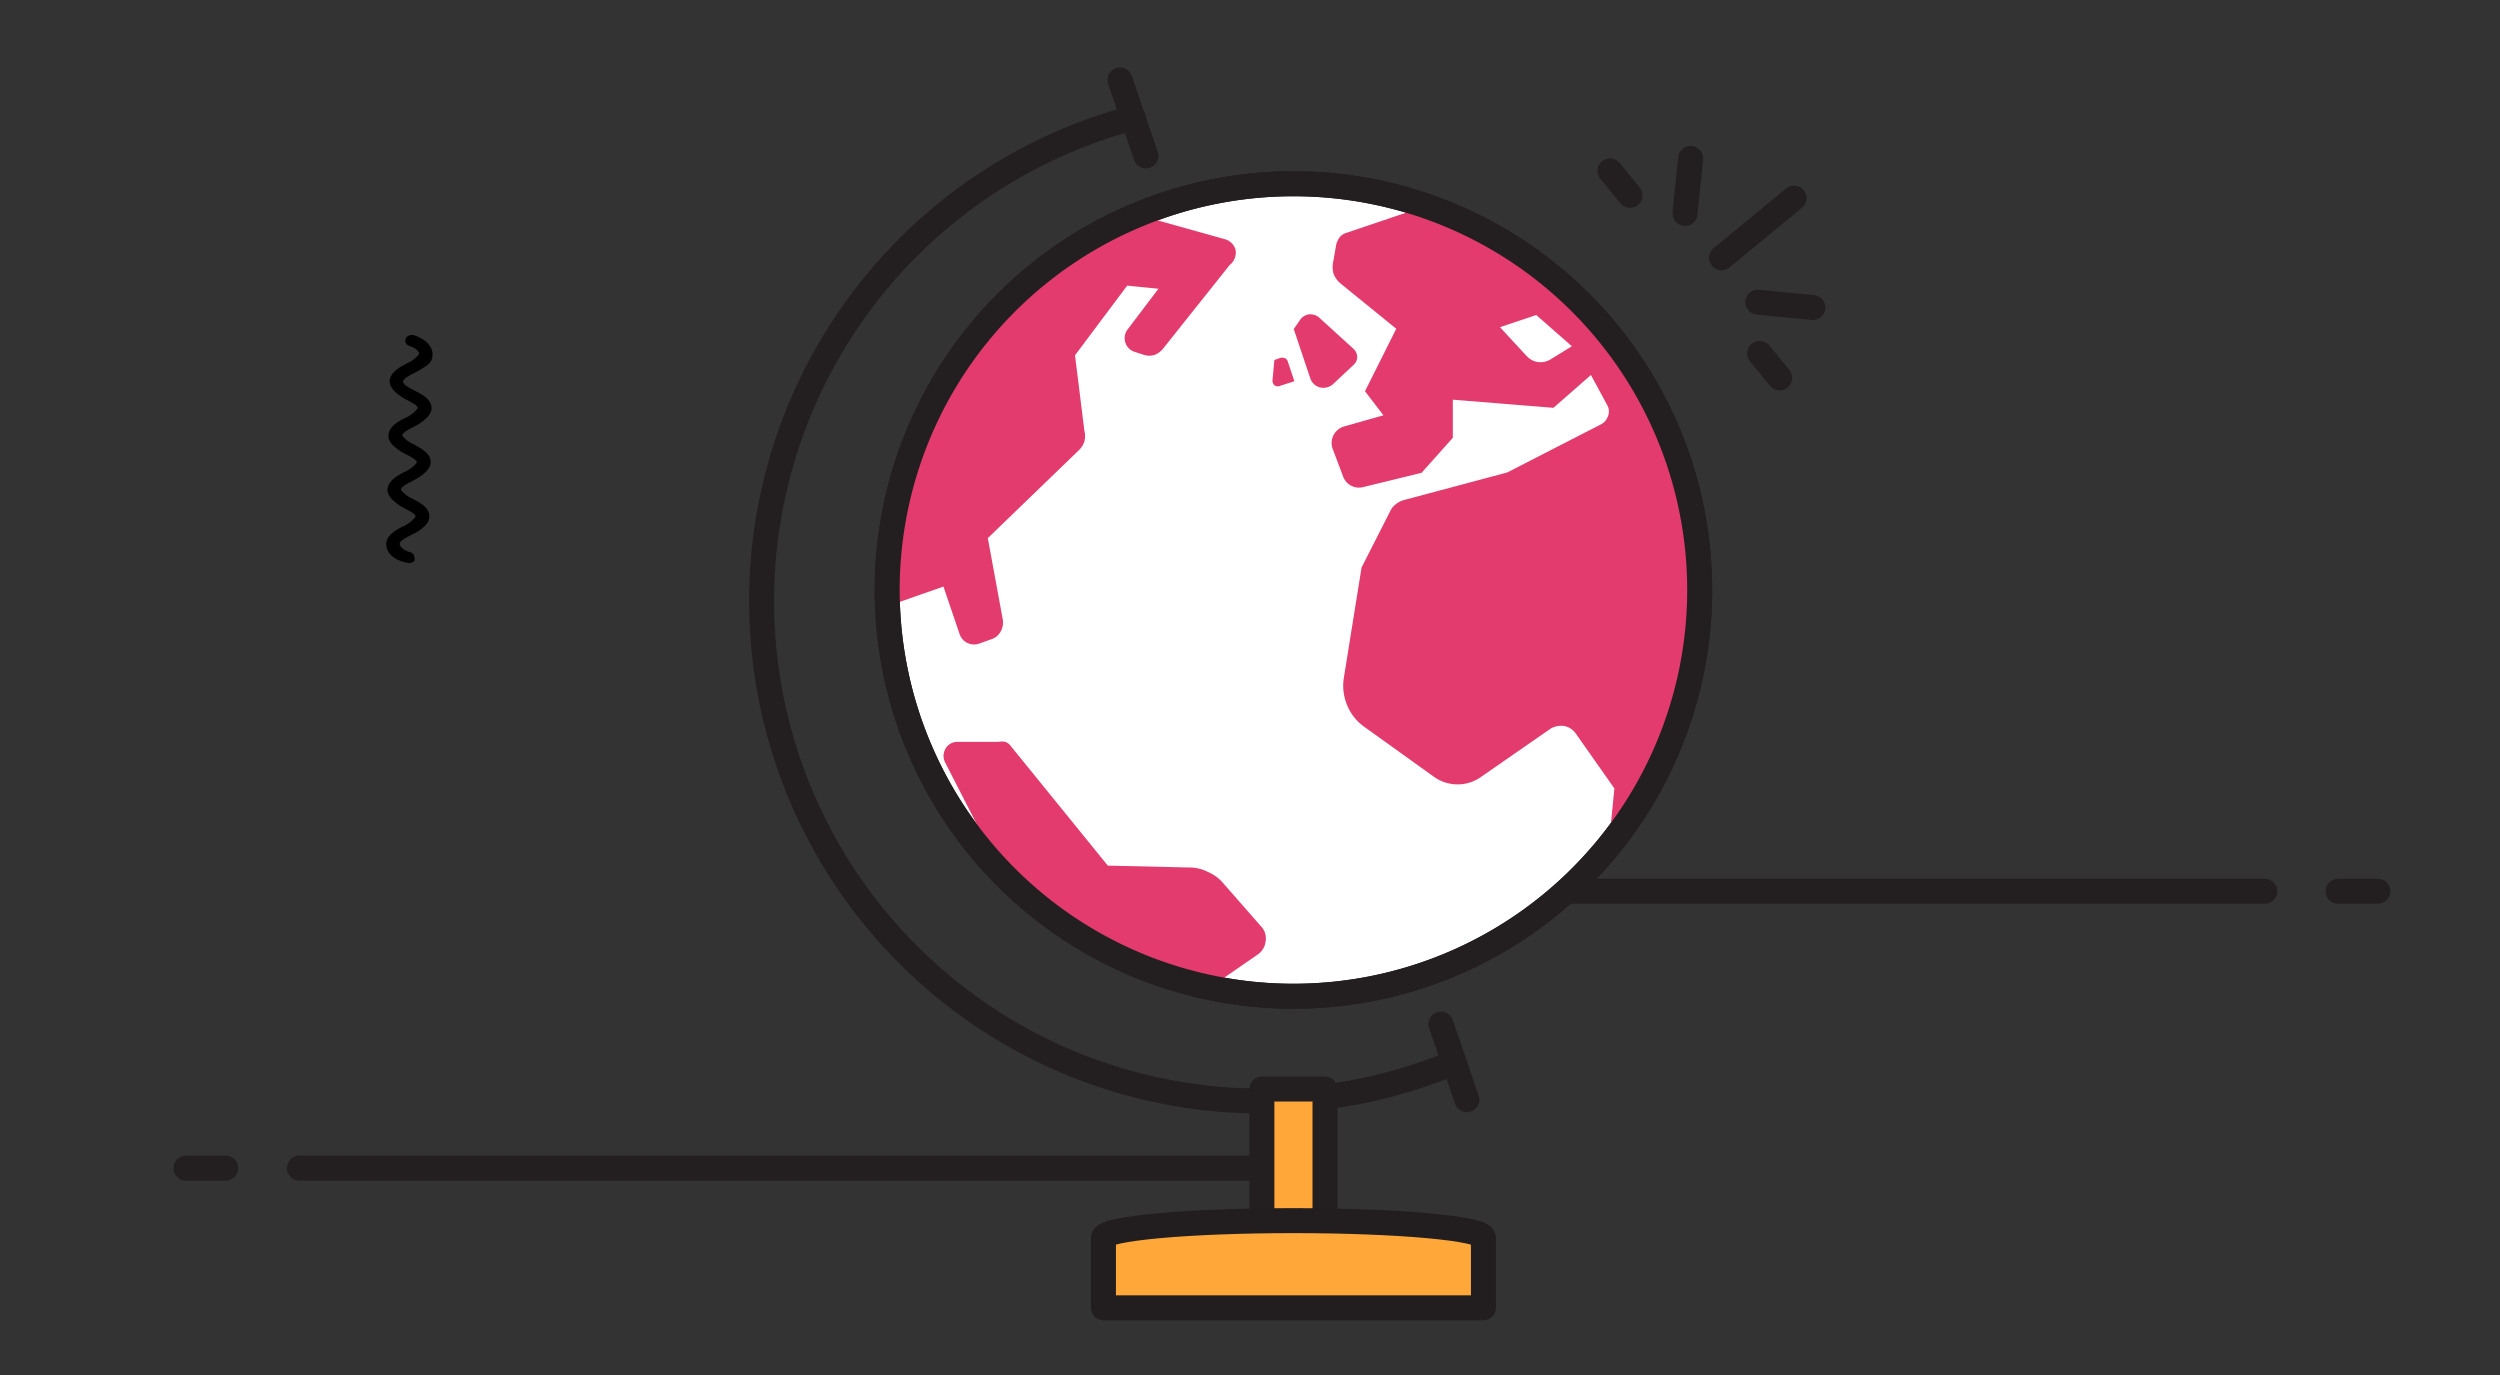 <svg xmlns="http://www.w3.org/2000/svg" viewBox="0 0 80 44"><rect x="0" y="0" width="80" height="44" fill="#333333" stroke="none"/><defs><style>.cls-1,.cls-4,.cls-7{fill:none;}.cls-1,.cls-2,.cls-4,.cls-5{stroke:#231f20;}.cls-1,.cls-6{stroke-linecap:round;}.cls-1,.cls-2,.cls-4,.cls-5,.cls-6{stroke-linejoin:round;stroke-width:0.8px;}.cls-2{fill:#fff;}.cls-3{fill:#e33b6d;}.cls-5,.cls-6{fill:#ffa839;}.cls-6{stroke:#221e20;}</style></defs><g id="Layer_1" data-name="Layer 1"><line class="cls-1" x1="48.09" y1="28.52" x2="72.47" y2="28.52"/><line class="cls-1" x1="76.09" y1="28.52" x2="74.82" y2="28.52"/><line class="cls-1" x1="41.39" y1="37.38" x2="9.58" y2="37.38"/><line class="cls-1" x1="5.95" y1="37.38" x2="7.22" y2="37.38"/><path class="cls-2" d="M54.39,18.88a13,13,0,1,1-13-13A13,13,0,0,1,54.39,18.88Z"/><path class="cls-3" d="M53.65,14.91a12.87,12.87,0,0,0-8.43-8.18l-2.13.72a.44.44,0,0,0-.22.14.7.7,0,0,0-.11.23l-.09.52a.84.84,0,0,0,0,.41.78.78,0,0,0,.25.34l1.76,1.43-1,2,.59.77L43,13.65a.56.56,0,0,0-.34.3.55.55,0,0,0,0,.45l.32.85a.54.54,0,0,0,.63.34l1.88-.46,1-1.12V12.79l3.22.26L50.91,12l.54,1a.41.41,0,0,1,0,.33.45.45,0,0,1-.22.25l-3,1.54L44.93,16a.7.7,0,0,0-.27.14.58.58,0,0,0-.18.23l-.91,1.79L43,21.71a1.61,1.61,0,0,0,.11.86,1.57,1.57,0,0,0,.55.69l2.23,1.6a1.29,1.29,0,0,0,.75.24,1.27,1.27,0,0,0,.74-.23l2.22-1.54a.66.66,0,0,1,.44-.1.59.59,0,0,1,.39.25l1.23,1.75-.18,1.84A12.83,12.83,0,0,0,53.65,14.91Zm-4-3.43a.65.65,0,0,1-.41.11.62.62,0,0,1-.39-.2L48,10.47l1.16-.39,1.14,1Z"/><path class="cls-3" d="M39.15,28.27a1.34,1.34,0,0,0-.5-.37,1.29,1.29,0,0,0-.6-.14l-2.6-.06-3.1-3.82a.37.37,0,0,0-.18-.14.54.54,0,0,0-.22,0l-1.31,0a.43.43,0,0,0-.39.23.46.46,0,0,0,0,.44L32.09,28a13,13,0,0,0,6.57,3.64l1.58-1.09a.59.59,0,0,0,.26-.43.55.55,0,0,0-.15-.48Z"/><path class="cls-3" d="M41.42,12.2l-.21-.63a.16.16,0,0,0-.1-.11.23.23,0,0,0-.16,0l-.17.06-.06.65a.19.19,0,0,0,.08.17.19.19,0,0,0,.18,0Z"/><path class="cls-3" d="M43.32,11.67a.33.33,0,0,0,.11-.25.36.36,0,0,0-.11-.25l-1.1-1a.42.42,0,0,0-.33-.11.41.41,0,0,0-.29.18l-.2.29.53,1.58a.45.45,0,0,0,.32.29.47.47,0,0,0,.41-.11Z"/><path class="cls-3" d="M36.86,7A12.9,12.9,0,0,0,28.45,19.1v.28l1.74-.61.52,1.53a.49.49,0,0,0,.61.3l.39-.14a.51.51,0,0,0,.31-.25.57.57,0,0,0,.07-.38l-.48-2.61,2.9-2.8a.7.7,0,0,0,.19-.29.72.72,0,0,0,0-.35l-.3-2.41,1.67-2.23,1,.1-1,1.32a.46.46,0,0,0,.24.7l.31.1a.58.58,0,0,0,.32,0,.68.68,0,0,0,.26-.18l2.15-2.7A.51.51,0,0,0,39.54,8a.49.49,0,0,0-.36-.35Z"/><path class="cls-1" d="M46.53,34A16,16,0,1,1,36.26,3.77"/><line class="cls-1" x1="35.84" y1="2.56" x2="36.67" y2="4.99"/><line class="cls-1" x1="46.11" y1="32.77" x2="46.94" y2="35.19"/><path class="cls-4" d="M54.39,18.88a13,13,0,1,1-13-13A13,13,0,0,1,54.39,18.88Z"/><rect class="cls-5" x="40.38" y="34.85" width="2.02" height="4.77"/><path class="cls-6" d="M47.47,39.61c0-.3-2.72-.55-6.08-.55s-6.08.25-6.08.55v2.24H47.47V39.61Z"/><line class="cls-1" x1="55.09" y1="8.25" x2="57.41" y2="6.34"/><line class="cls-1" x1="56.25" y1="9.67" x2="58.01" y2="9.84"/><line class="cls-1" x1="53.92" y1="6.83" x2="54.1" y2="5.07"/><line class="cls-1" x1="52.16" y1="6.25" x2="51.52" y2="5.47"/><line class="cls-1" x1="56.95" y1="12.09" x2="56.31" y2="11.31"/><path d="M12.36,17.42c0-.31.34-.48.57-.59a1,1,0,0,0,.37-.3c0-.08-.16-.16-.33-.25l0,0c-.13-.07-.57-.31-.57-.6s.34-.48.57-.59a1,1,0,0,0,.37-.29c0-.07-.13-.15-.34-.26l0,0a1.68,1.68,0,0,1-.27-.16c-.21-.15-.3-.29-.3-.43,0-.31.34-.48.57-.59a1,1,0,0,0,.37-.3c0-.08-.16-.16-.33-.25l0,0c-.13-.07-.57-.31-.57-.6s.34-.48.57-.59a1,1,0,0,0,.37-.29c0-.1-.12-.2-.31-.26a.18.18,0,0,1-.13-.17.17.17,0,0,1,.05-.12.24.24,0,0,1,.24-.05c.35.12.58.35.58.6s-.08.33-.57.6h0c-.12.06-.37.18-.37.28s.19.2.37.29l0,0c.25.13.54.28.54.57,0,.11-.08.33-.57.59h0c-.12.06-.37.18-.37.28a1,1,0,0,0,.37.28l0,0c.27.15.54.29.54.57s-.4.51-.58.6h0c-.12.06-.37.18-.37.28a.89.89,0,0,0,.37.29l0,0c.25.13.54.28.54.57s-.4.5-.58.59h0c-.12.06-.37.18-.37.28s.13.21.33.27a.17.17,0,0,1,.14.17.21.21,0,0,1,0,.11A.25.25,0,0,1,13,18C12.59,17.92,12.36,17.68,12.36,17.42Z"/><rect class="cls-7" width="80" height="44"/></g></svg>